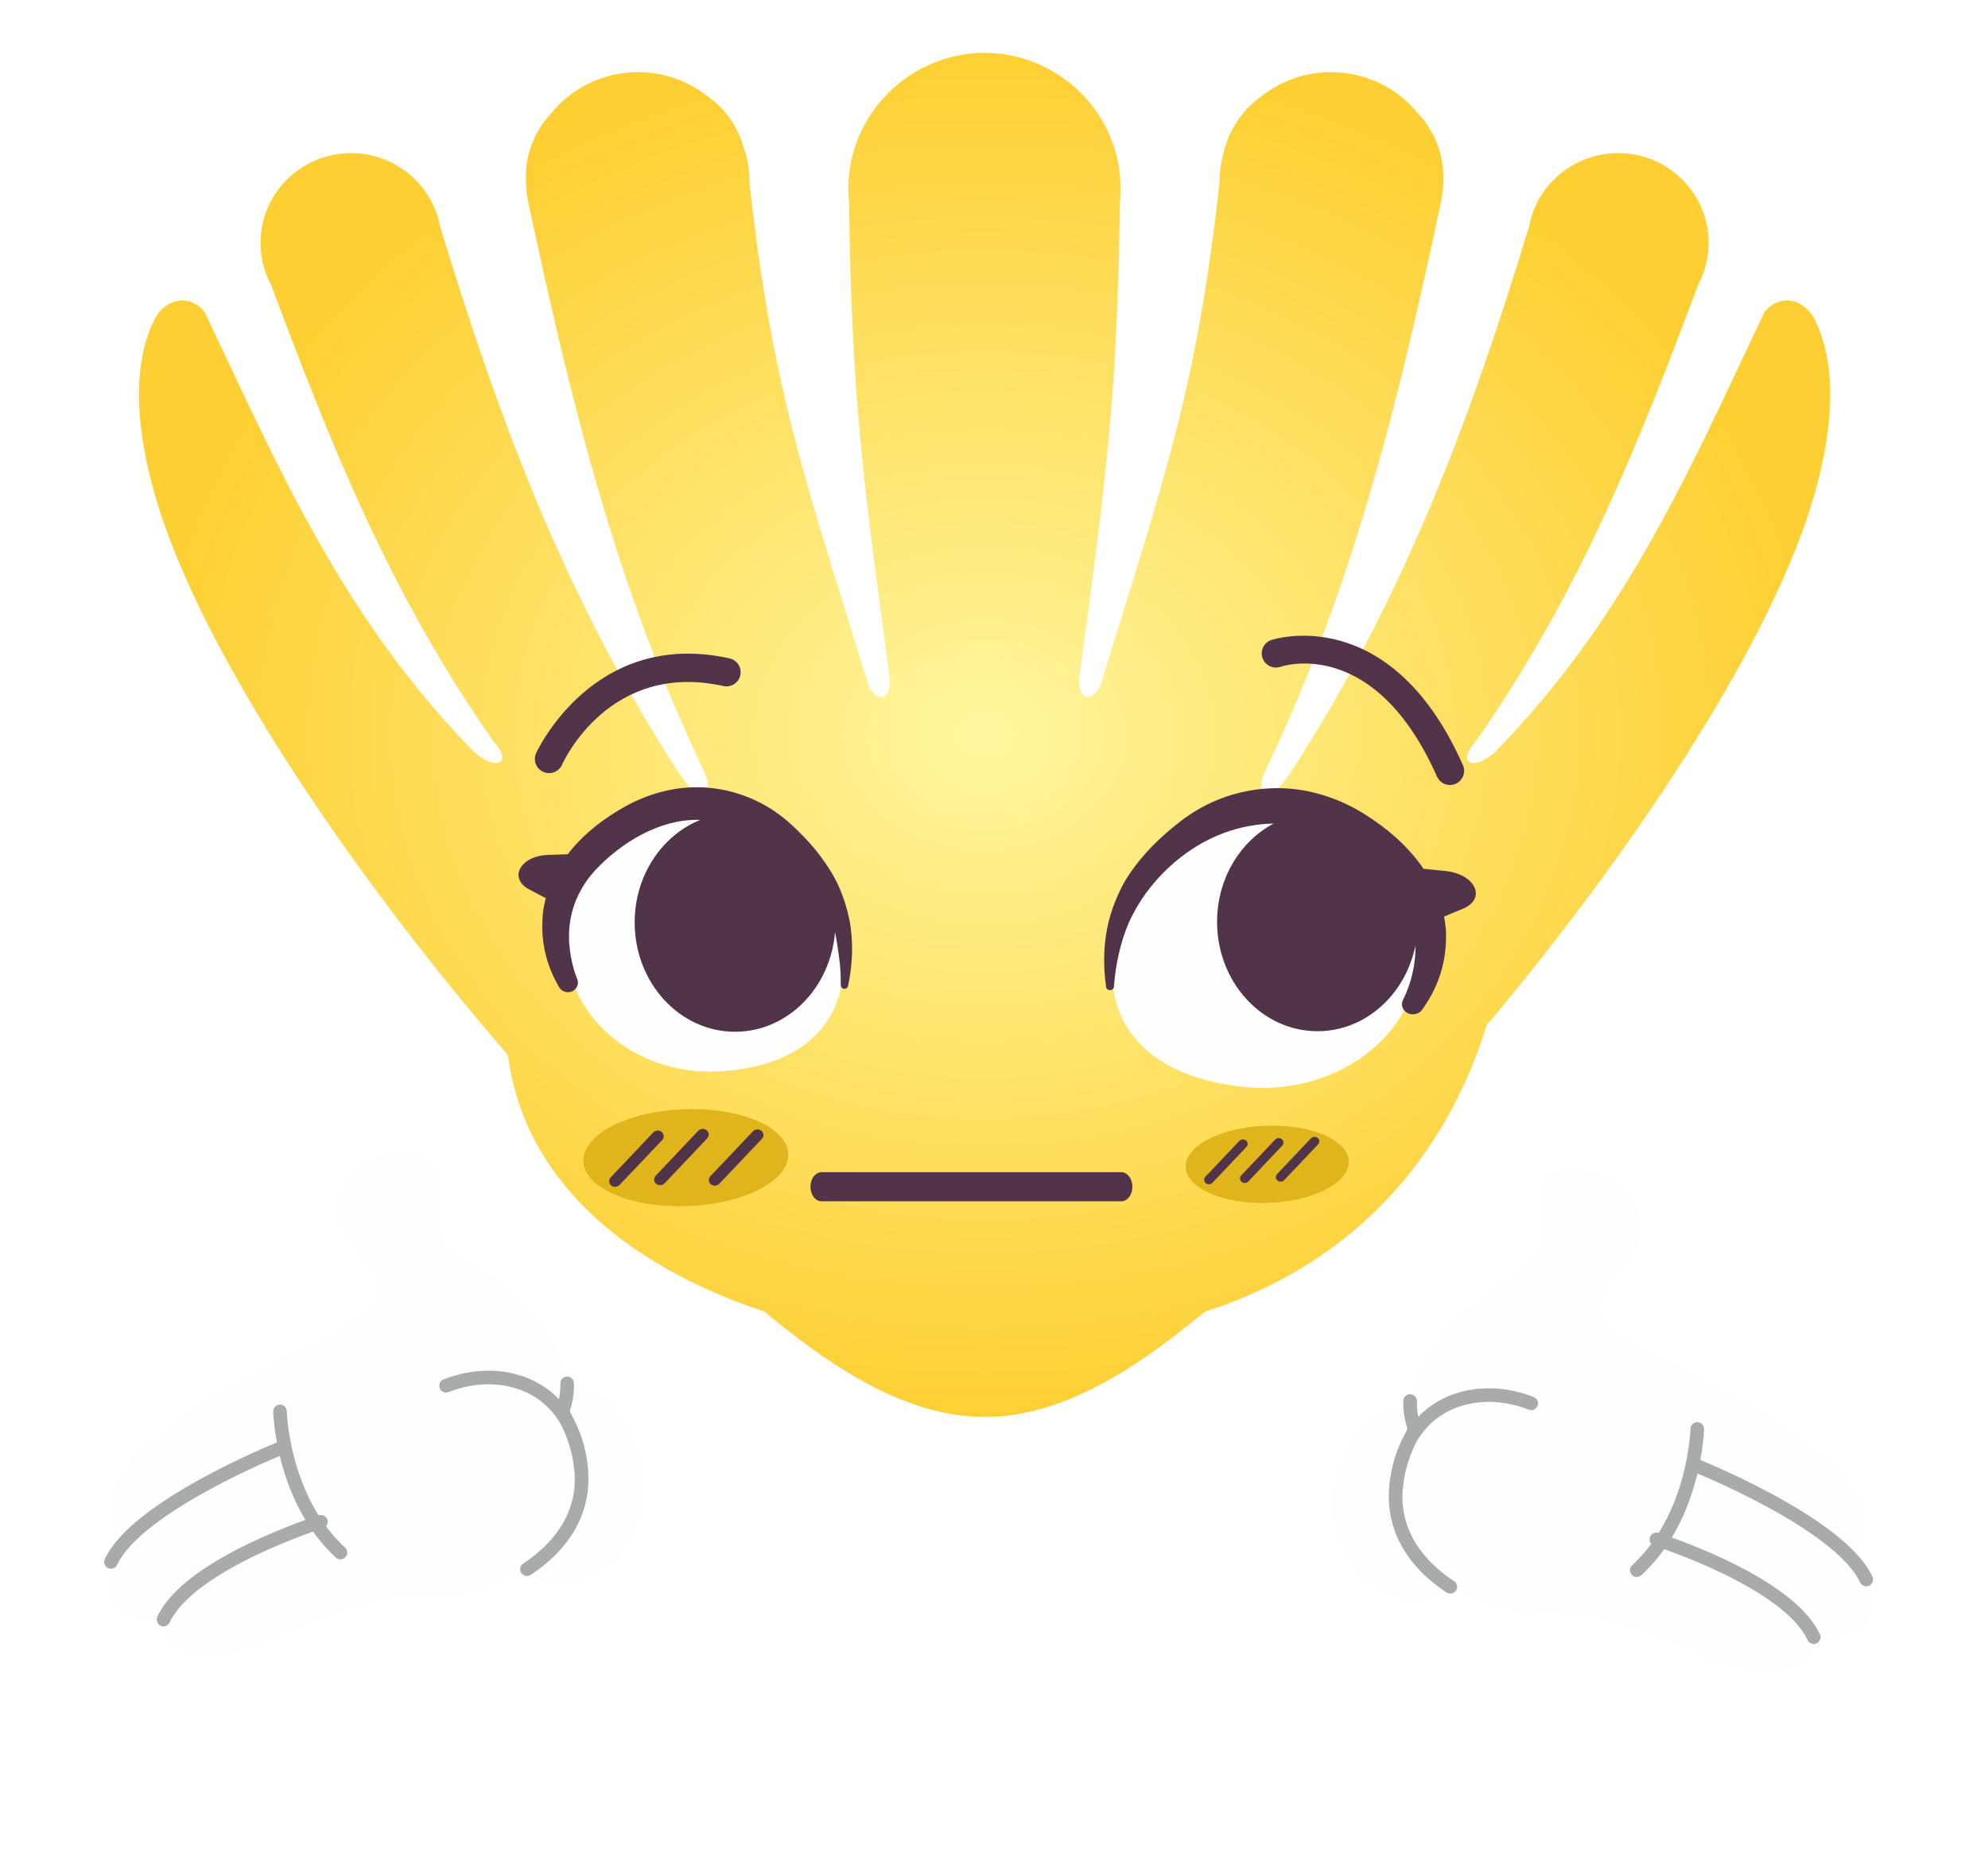 <svg width="113" height="106" viewBox="0 0 113 106" fill="none" xmlns="http://www.w3.org/2000/svg">
<path fill-rule="evenodd" clip-rule="evenodd" d="M55.966 3C60.241 3.027 63.698 6.479 63.698 10.713C63.698 10.975 63.686 11.234 63.658 11.482C63.505 22.674 62.869 27.197 61.361 38.447C61.153 39.953 62.316 39.967 62.65 38.624C66.162 27.224 68.002 22.224 69.318 10.399V10.385C69.318 9.756 69.413 9.151 69.577 8.577L69.593 8.52C69.904 7.311 70.631 6.244 71.654 5.508C72.782 4.598 74.195 4.099 75.653 4.097C76.61 4.099 77.551 4.312 78.412 4.722C79.271 5.132 80.025 5.729 80.619 6.466C81.752 7.686 82.348 9.397 81.89 11.562C79.567 22.444 77.035 33.089 71.944 43.762C71.211 45.298 72.276 45.571 73.244 44.077C79.899 33.897 83.675 23.498 86.914 12.88C87.128 11.711 87.752 10.652 88.676 9.887C89.602 9.125 90.769 8.705 91.977 8.699C94.814 8.699 97.121 10.988 97.121 13.796V13.853C97.11 14.654 96.912 15.442 96.541 16.155C93.235 24.91 89.957 33.459 83.883 42.132C82.652 43.501 83.952 43.858 85.171 42.542C92.574 34.912 96.182 26.375 100.29 17.744C101.079 16.729 102.52 16.853 103.196 18.249C104.815 21.62 103.902 26.649 102.006 31.361C98.891 39.112 92.162 49.153 84.513 58.266C81.724 67.208 75.52 72.31 68.487 74.549C63.713 78.522 59.84 80.523 55.966 80.536C52.091 80.51 48.218 78.522 43.446 74.549C35.34 71.841 29.77 66.912 28.871 59.971C20.628 50.423 13.235 39.599 9.926 31.361C8.031 26.649 7.116 21.622 8.733 18.249C9.413 16.851 10.866 16.729 11.641 17.744C15.737 26.375 19.36 34.912 26.761 42.542C27.991 43.858 29.279 43.503 28.048 42.132C21.974 33.459 18.696 24.91 15.39 16.153C15.146 15.697 14.977 15.207 14.89 14.7C14.836 14.419 14.809 14.135 14.809 13.851V13.798C14.809 10.99 17.119 8.701 19.954 8.701C22.474 8.701 24.578 10.509 25.019 12.882C28.256 23.5 32.032 33.899 38.687 44.079C39.656 45.572 40.722 45.284 39.987 43.764C34.895 33.091 32.378 22.446 30.041 11.564C29.583 9.399 30.178 7.688 31.301 6.468C31.893 5.731 32.647 5.134 33.508 4.724C34.367 4.312 35.31 4.099 36.266 4.097C37.724 4.099 39.137 4.598 40.265 5.508C41.22 6.193 41.964 7.179 42.312 8.522L42.34 8.577C42.518 9.151 42.602 9.756 42.602 10.385V10.399C43.917 22.224 45.755 27.224 49.27 38.624C49.602 39.98 50.763 39.967 50.558 38.447C49.048 27.197 48.411 22.674 48.26 11.482C48.231 11.226 48.218 10.971 48.22 10.713C48.233 6.479 51.692 3.027 55.966 3Z" fill="url(#paint0_radial_1658_324)"/>
<path d="M55.976 1.5C61.063 1.532 65.198 5.643 65.198 10.714C65.198 10.988 65.186 11.274 65.157 11.562C65.056 18.867 64.746 23.367 64.128 28.708C65.837 22.919 66.942 18.15 67.819 10.296C67.828 9.546 67.944 8.833 68.135 8.165L68.143 8.133C68.542 6.596 69.465 5.242 70.759 4.305C72.147 3.203 73.872 2.599 75.652 2.597H75.657C76.687 2.599 77.704 2.8 78.654 3.189L79.057 3.368L79.058 3.369C80.106 3.869 81.026 4.595 81.756 5.489C83.199 7.068 83.911 9.26 83.358 11.873L83.357 11.875C81.91 18.654 80.371 25.396 78.168 32.135C81.187 25.707 83.425 19.171 85.46 12.503C85.757 11.025 86.556 9.696 87.72 8.732L87.722 8.729C88.917 7.745 90.419 7.207 91.97 7.199H91.977C95.629 7.199 98.622 10.147 98.622 13.796V13.874C98.607 14.871 98.367 15.851 97.922 16.743C96.233 21.215 94.534 25.677 92.448 30.152C94.834 25.955 96.801 21.585 98.936 17.1L99.006 16.952L99.106 16.823C99.803 15.926 100.88 15.446 102 15.608C103.049 15.76 103.916 16.437 104.445 17.399L104.546 17.596L104.548 17.6C105.526 19.636 105.689 22.053 105.409 24.475C105.126 26.912 104.38 29.481 103.398 31.921C100.223 39.82 93.464 49.9 85.848 59.006C82.892 68.163 76.48 73.492 69.222 75.885C64.469 79.803 60.315 82.021 55.971 82.036H55.956C51.614 82.006 47.461 79.804 42.703 75.879C34.626 73.114 28.619 68.038 27.449 60.616C19.275 51.096 11.893 40.283 8.535 31.921L8.178 31C7.374 28.841 6.771 26.608 6.523 24.476C6.242 22.055 6.404 19.637 7.38 17.601L7.384 17.594C7.904 16.525 8.821 15.768 9.938 15.607C11.058 15.446 12.139 15.925 12.832 16.833L12.928 16.959L12.996 17.101C15.129 21.594 17.099 25.974 19.495 30.18C17.406 25.702 15.707 21.237 14.017 16.763C13.724 16.192 13.52 15.584 13.412 14.956V14.955C13.344 14.59 13.309 14.22 13.309 13.851V13.798C13.309 10.149 16.305 7.201 19.955 7.201C23.165 7.201 25.855 9.477 26.47 12.5C28.508 19.177 30.748 25.722 33.772 32.158C31.569 25.412 30.032 18.663 28.575 11.879L28.574 11.875C28.016 9.238 28.744 7.032 30.197 5.452C30.92 4.575 31.829 3.863 32.863 3.37C33.925 2.862 35.087 2.599 36.263 2.597H36.268C38.039 2.599 39.755 3.198 41.139 4.289C42.321 5.137 43.253 6.356 43.712 7.966L43.734 8.006L43.773 8.134C43.991 8.84 44.093 9.567 44.1 10.303C44.976 18.15 46.08 22.918 47.788 28.702C47.17 23.361 46.86 18.86 46.76 11.55C46.732 11.268 46.718 10.986 46.72 10.702C46.74 5.639 50.872 1.532 55.958 1.5H55.976Z" stroke="url(#paint1_linear_1658_324)" stroke-opacity="0.5" stroke-width="3"/>
<path fill-rule="evenodd" clip-rule="evenodd" d="M47.958 54.297C48.111 58.428 45.261 60.724 40.691 60.894C36.121 61.062 32.291 57.852 32.141 53.719C31.986 49.587 35.567 46.101 40.137 45.933C44.707 45.763 47.803 50.165 47.958 54.297Z" fill="#FEFEFE"/>
<path fill-rule="evenodd" clip-rule="evenodd" d="M48.277 52.252C48.147 51.615 47.947 50.989 47.68 50.385C47.407 49.782 47.051 49.217 46.656 48.687C46.263 48.155 45.811 47.665 45.345 47.207C44.892 46.755 44.346 46.295 43.749 45.927C42.55 45.185 41.117 44.75 39.658 44.743C38.2 44.727 36.774 45.153 35.558 45.822C34.334 46.505 33.263 47.319 32.376 48.412L32.28 48.55L31.127 48.59C29.573 48.647 28.888 49.917 30.073 50.545L31.022 51.044C30.927 51.432 30.846 51.817 30.837 52.219C30.749 53.604 31.079 54.916 31.788 56.116C31.925 56.341 32.215 56.454 32.48 56.356C32.771 56.252 32.923 55.937 32.818 55.657L32.786 55.592C32.408 54.594 32.24 53.412 32.408 52.364C32.57 51.294 33.061 50.322 33.794 49.499C35.3 47.882 37.467 46.57 39.658 46.595L39.809 46.596C37.631 47.472 36.075 49.748 36.075 52.423C36.075 55.857 38.629 58.638 41.783 58.638C44.763 58.638 47.206 56.151 47.464 52.977C47.563 53.444 47.626 53.921 47.697 54.424C47.769 54.939 47.792 55.464 47.792 55.994C47.792 56.091 47.857 56.172 47.962 56.194C48.067 56.212 48.18 56.147 48.205 56.034C48.462 54.819 48.525 53.524 48.277 52.252Z" fill="#51334A"/>
<path fill-rule="evenodd" clip-rule="evenodd" d="M63.276 54.274C62.773 58.621 65.707 61.255 70.698 61.773C75.688 62.292 80.139 59.187 80.641 54.84C81.145 50.491 77.507 46.547 72.517 46.03C67.527 45.511 63.779 49.925 63.276 54.274Z" fill="#FEFEFE"/>
<path fill-rule="evenodd" clip-rule="evenodd" d="M82.172 49.503L80.906 49.374L80.809 49.221C79.931 48.006 78.828 47.064 77.547 46.259C76.266 45.462 74.737 44.907 73.133 44.809C71.539 44.714 69.936 45.059 68.565 45.752C67.874 46.099 67.237 46.549 66.713 46.984C66.166 47.434 65.635 47.916 65.16 48.449C64.684 48.979 64.249 49.551 63.894 50.161C63.556 50.781 63.291 51.426 63.096 52.086C62.718 53.413 62.686 54.781 62.871 56.093C62.888 56.206 63.001 56.288 63.121 56.271C63.233 56.263 63.316 56.175 63.316 56.078C63.411 54.798 63.684 53.558 64.169 52.423C65.196 50.142 67.258 48.176 69.617 47.321C70.522 46.993 71.461 46.824 72.398 46.804C70.495 47.812 69.18 49.931 69.18 52.391C69.18 55.824 71.736 58.607 74.888 58.607C77.615 58.607 79.895 56.52 80.456 53.732C80.479 54.756 80.229 55.842 79.778 56.77L79.746 56.833C79.601 57.123 79.738 57.461 80.053 57.598C80.334 57.711 80.664 57.623 80.826 57.398C81.712 56.181 82.172 54.821 82.195 53.349C82.212 52.931 82.163 52.513 82.082 52.093L83.161 51.643C84.514 51.071 83.862 49.681 82.172 49.503Z" fill="#51334A"/>
<path fill-rule="evenodd" clip-rule="evenodd" d="M31.454 43.901C31.272 43.959 31.07 43.953 30.883 43.869C30.476 43.69 30.293 43.217 30.472 42.81C30.505 42.738 33.716 35.702 41.468 37.418C41.901 37.514 42.176 37.945 42.079 38.378C41.983 38.811 41.552 39.085 41.12 38.99C34.67 37.563 32.053 43.222 31.946 43.463C31.849 43.68 31.666 43.835 31.454 43.901Z" fill="#51334A"/>
<path fill-rule="evenodd" clip-rule="evenodd" d="M81.995 44.495C81.862 44.413 81.751 44.291 81.68 44.136C78.158 36.192 73.002 37.823 72.784 37.897C72.365 38.038 71.908 37.815 71.763 37.397C71.618 36.98 71.838 36.524 72.256 36.377C72.323 36.354 79.004 34.134 83.154 43.484C83.335 43.89 83.15 44.365 82.743 44.546C82.493 44.657 82.215 44.63 81.995 44.495Z" fill="#51334A"/>
<path d="M63.739 66.62H46.694C46.349 66.62 46.068 66.99 46.068 67.447C46.068 67.903 46.349 68.274 46.694 68.274H63.739C64.085 68.274 64.366 67.903 64.366 67.447C64.366 66.99 64.085 66.62 63.739 66.62Z" fill="#51334A"/>
<path fill-rule="evenodd" clip-rule="evenodd" d="M76.667 66C76.711 67.211 74.674 68.27 72.112 68.364C69.552 68.457 67.441 67.549 67.395 66.34C67.35 65.129 69.388 64.072 71.948 63.978C74.508 63.883 76.621 64.789 76.667 66Z" fill="#E0B41B"/>
<path fill-rule="evenodd" clip-rule="evenodd" d="M68.726 67.305C68.659 67.308 68.59 67.286 68.535 67.24C68.424 67.144 68.414 66.982 68.516 66.877L70.444 64.844C70.543 64.739 70.715 64.73 70.827 64.823C70.938 64.919 70.948 65.081 70.846 65.186L68.918 67.219C68.867 67.274 68.798 67.303 68.726 67.305Z" fill="#51334A"/>
<path fill-rule="evenodd" clip-rule="evenodd" d="M70.765 67.231C70.696 67.234 70.627 67.211 70.572 67.166C70.461 67.072 70.451 66.908 70.553 66.803L72.481 64.77C72.58 64.665 72.752 64.656 72.862 64.751C72.975 64.844 72.985 65.007 72.883 65.111L70.956 67.145C70.904 67.2 70.835 67.229 70.765 67.231Z" fill="#51334A"/>
<path fill-rule="evenodd" clip-rule="evenodd" d="M72.801 67.156C72.733 67.16 72.664 67.137 72.608 67.091C72.498 66.998 72.488 66.834 72.589 66.729L74.517 64.695C74.617 64.591 74.79 64.581 74.901 64.676C75.012 64.77 75.021 64.932 74.92 65.039L72.992 67.072C72.941 67.126 72.872 67.154 72.801 67.156Z" fill="#51334A"/>
<path fill-rule="evenodd" clip-rule="evenodd" d="M44.805 65.581C44.862 67.103 42.302 68.43 39.086 68.546C35.871 68.665 33.217 67.528 33.16 66.006C33.103 64.486 35.663 63.156 38.879 63.04C42.094 62.922 44.747 64.06 44.805 65.581Z" fill="#E0B41B"/>
<path fill-rule="evenodd" clip-rule="evenodd" d="M34.978 67.452C34.892 67.454 34.806 67.427 34.737 67.37C34.598 67.249 34.586 67.045 34.712 66.914L37.133 64.36C37.259 64.228 37.475 64.217 37.614 64.335C37.755 64.453 37.767 64.657 37.641 64.791L35.218 67.343C35.155 67.412 35.067 67.448 34.978 67.452Z" fill="#51334A"/>
<path fill-rule="evenodd" clip-rule="evenodd" d="M37.535 67.358C37.449 67.36 37.364 67.334 37.295 67.276C37.155 67.156 37.144 66.952 37.27 66.82L39.691 64.266C39.818 64.133 40.034 64.123 40.173 64.242C40.313 64.36 40.324 64.564 40.198 64.698L37.776 67.25C37.713 67.318 37.625 67.355 37.535 67.358Z" fill="#51334A"/>
<path fill-rule="evenodd" clip-rule="evenodd" d="M40.645 67.385C40.559 67.387 40.474 67.36 40.405 67.303C40.266 67.183 40.254 66.981 40.38 66.847L42.801 64.293C42.928 64.161 43.144 64.15 43.282 64.268C43.423 64.386 43.434 64.591 43.308 64.724L40.886 67.276C40.823 67.345 40.735 67.381 40.645 67.385Z" fill="#51334A"/>
<g filter="url(#filter0_d_1658_324)">
<path fill-rule="evenodd" clip-rule="evenodd" d="M30.589 81.101C31.981 76.243 37.129 80.12 36.674 85.147C36.218 90.175 29.756 92.153 29.658 87.508L30.589 81.101Z" fill="#FEFEFE"/>
<path fill-rule="evenodd" clip-rule="evenodd" d="M31.957 80.226C33.579 75.859 27.586 72.008 26.26 71.369C23.711 70.138 25.881 66.968 24.437 65.762C22.993 64.555 19.002 65.86 19.056 68.868C19.11 71.876 24.731 72.897 18.301 75.93C11.871 78.964 3.436 83.841 7.204 87.4C4.023 91.154 7.887 93.034 9.391 91.725C8.425 94.241 12.332 94.743 15.504 93.244C18.611 91.762 22.787 90.374 25.436 90.769C26.949 90.989 36.188 88.034 31.957 80.226Z" fill="#FEFEFE"/>
<path fill-rule="evenodd" clip-rule="evenodd" d="M29.953 89.183C32.394 87.571 34.386 84.694 31.957 80.226C32.174 79.682 32.254 79.14 32.237 78.622L29.953 89.183Z" fill="#FEFEFE"/>
<path fill-rule="evenodd" clip-rule="evenodd" d="M15.96 82.303C15.96 82.303 7.784 85.575 6.308 88.772L15.96 82.303Z" fill="#FEFEFE"/>
<path fill-rule="evenodd" clip-rule="evenodd" d="M18.24 86.487C18.24 86.487 10.771 88.848 9.294 92.045L18.24 86.487Z" fill="#FEFEFE"/>
<path fill-rule="evenodd" clip-rule="evenodd" d="M15.916 80.213C15.916 80.213 16.024 85.164 19.351 88.24L15.916 80.213Z" fill="#FEFEFE"/>
<path fill-rule="evenodd" clip-rule="evenodd" d="M25.356 78.758C28.532 77.491 32.591 78.689 33.026 83.493L25.356 78.758Z" fill="#FEFEFE"/>
<path d="M31.851 78.635C31.844 78.421 32.011 78.243 32.225 78.236C32.438 78.229 32.617 78.396 32.624 78.61C32.639 79.093 32.578 79.598 32.411 80.108C32.391 80.169 32.397 80.23 32.421 80.275C33.581 82.521 33.673 84.419 33.12 85.98C32.571 87.528 31.408 88.686 30.166 89.506C29.987 89.624 29.747 89.575 29.63 89.397C29.512 89.218 29.561 88.979 29.739 88.861C30.898 88.096 31.917 87.058 32.391 85.722C32.86 84.398 32.815 82.723 31.733 80.63C31.609 80.389 31.596 80.112 31.676 79.867C31.813 79.45 31.864 79.035 31.851 78.635Z" fill="#A9AAAA"/>
<path d="M5.957 88.61C6.366 87.724 7.214 86.874 8.202 86.107C9.199 85.333 10.379 84.613 11.502 83.999C12.628 83.385 13.705 82.871 14.5 82.512C14.898 82.332 15.226 82.191 15.455 82.094C15.57 82.046 15.659 82.008 15.721 81.983C15.752 81.971 15.775 81.961 15.791 81.954C15.799 81.951 15.806 81.949 15.81 81.947C15.812 81.946 15.813 81.946 15.814 81.945C15.815 81.945 15.815 81.945 15.816 81.945C15.816 81.945 15.816 81.944 15.816 81.944C15.816 81.944 15.818 81.948 15.96 82.303L15.816 81.944C16.015 81.865 16.24 81.962 16.319 82.16C16.398 82.358 16.302 82.583 16.103 82.662L16.103 82.662C16.103 82.662 16.103 82.662 16.102 82.663C16.101 82.663 16.1 82.663 16.098 82.664C16.095 82.666 16.089 82.668 16.081 82.671C16.066 82.677 16.044 82.686 16.014 82.698C15.955 82.723 15.868 82.759 15.756 82.806C15.532 82.901 15.21 83.04 14.818 83.217C14.035 83.571 12.976 84.075 11.873 84.678C10.768 85.281 9.627 85.979 8.676 86.718C7.715 87.463 6.988 88.221 6.659 88.934C6.569 89.127 6.339 89.212 6.146 89.123C5.952 89.033 5.867 88.804 5.957 88.61Z" fill="#A9AAAA"/>
<path d="M8.944 91.883C9.353 90.997 10.158 90.203 11.086 89.517C12.02 88.827 13.116 88.22 14.153 87.719C15.193 87.218 16.184 86.818 16.915 86.544C17.28 86.407 17.581 86.301 17.792 86.229C17.897 86.193 17.979 86.166 18.036 86.147C18.064 86.138 18.086 86.131 18.101 86.126C18.108 86.124 18.114 86.122 18.118 86.121C18.12 86.12 18.121 86.12 18.122 86.119C18.123 86.119 18.123 86.119 18.123 86.119C18.124 86.119 18.124 86.119 18.124 86.119C18.124 86.118 18.124 86.118 18.217 86.414L18.124 86.118C18.328 86.054 18.545 86.167 18.609 86.371C18.673 86.574 18.56 86.791 18.357 86.856L18.356 86.856C18.355 86.856 18.354 86.857 18.352 86.857C18.349 86.858 18.344 86.86 18.337 86.862C18.324 86.866 18.303 86.873 18.277 86.882C18.223 86.899 18.143 86.926 18.041 86.961C17.837 87.03 17.544 87.134 17.186 87.268C16.47 87.537 15.502 87.927 14.489 88.416C13.475 88.905 12.427 89.488 11.545 90.139C10.657 90.795 9.975 91.495 9.646 92.207C9.556 92.401 9.326 92.486 9.132 92.396C8.939 92.307 8.854 92.077 8.944 91.883Z" fill="#A9AAAA"/>
<path d="M15.529 80.222C15.524 80.009 15.694 79.832 15.907 79.827C16.121 79.822 16.297 79.991 16.302 80.205C16.302 80.205 16.302 80.206 16.302 80.206C16.302 80.208 16.302 80.211 16.302 80.215C16.303 80.223 16.303 80.236 16.304 80.253C16.305 80.287 16.308 80.339 16.312 80.406C16.322 80.541 16.338 80.74 16.368 80.988C16.429 81.486 16.543 82.182 16.759 82.971C17.191 84.555 18.023 86.486 19.614 87.956C19.771 88.101 19.78 88.346 19.635 88.502C19.49 88.659 19.246 88.669 19.089 88.524C17.352 86.919 16.466 84.835 16.013 83.175C15.785 82.343 15.665 81.609 15.601 81.082C15.569 80.818 15.551 80.606 15.541 80.458C15.536 80.384 15.533 80.327 15.531 80.287C15.53 80.267 15.53 80.251 15.53 80.24C15.529 80.235 15.529 80.231 15.529 80.228C15.529 80.226 15.529 80.225 15.529 80.224C15.529 80.223 15.529 80.223 15.529 80.223C15.529 80.223 15.529 80.222 15.529 80.222C15.529 80.222 15.529 80.222 15.889 80.214L15.529 80.222Z" fill="#A9AAAA"/>
<path d="M24.997 78.901C24.918 78.703 25.014 78.478 25.213 78.399C26.886 77.732 28.812 77.704 30.394 78.504C31.993 79.313 33.183 80.94 33.411 83.458C33.43 83.671 33.273 83.859 33.061 83.879C32.848 83.898 32.66 83.741 32.641 83.528C32.434 81.242 31.378 79.868 30.044 79.194C28.693 78.51 27.002 78.517 25.499 79.117C25.3 79.196 25.076 79.099 24.997 78.901Z" fill="#A9AAAA"/>
</g>
<g filter="url(#filter1_d_1658_324)">
<path fill-rule="evenodd" clip-rule="evenodd" d="M81.8 82.101C80.407 77.243 75.26 81.12 75.715 86.147C76.171 91.175 82.632 93.153 82.731 88.508L81.8 82.101Z" fill="#FEFEFE"/>
<path fill-rule="evenodd" clip-rule="evenodd" d="M80.432 81.226C78.81 76.859 84.803 73.008 86.129 72.369C88.678 71.138 86.507 67.968 87.951 66.762C89.396 65.555 93.387 66.86 93.333 69.868C93.278 72.876 87.658 73.897 94.088 76.93C100.518 79.964 108.953 84.841 105.185 88.4C108.366 92.154 104.502 94.034 102.998 92.725C103.964 95.241 100.057 95.743 96.885 94.244C93.778 92.762 89.602 91.374 86.952 91.769C85.439 91.989 76.2 89.034 80.432 81.226Z" fill="#FEFEFE"/>
<path fill-rule="evenodd" clip-rule="evenodd" d="M82.436 90.183C79.994 88.571 78.002 85.694 80.431 81.226C80.215 80.682 80.135 80.14 80.151 79.622L82.436 90.183Z" fill="#FEFEFE"/>
<path fill-rule="evenodd" clip-rule="evenodd" d="M96.429 83.303C96.429 83.303 104.604 86.575 106.081 89.772L96.429 83.303Z" fill="#FEFEFE"/>
<path fill-rule="evenodd" clip-rule="evenodd" d="M94.148 87.487C94.148 87.487 101.617 89.848 103.094 93.045L94.148 87.487Z" fill="#FEFEFE"/>
<path fill-rule="evenodd" clip-rule="evenodd" d="M96.473 81.213C96.473 81.213 96.365 86.164 93.037 89.24L96.473 81.213Z" fill="#FEFEFE"/>
<path fill-rule="evenodd" clip-rule="evenodd" d="M87.033 79.758C83.856 78.491 79.797 79.689 79.363 84.493L87.033 79.758Z" fill="#FEFEFE"/>
<path d="M80.538 79.635C80.545 79.421 80.377 79.243 80.164 79.236C79.95 79.229 79.772 79.396 79.765 79.61C79.749 80.093 79.811 80.598 79.978 81.108C79.998 81.169 79.991 81.23 79.968 81.275C78.808 83.521 78.715 85.419 79.269 86.98C79.818 88.528 80.981 89.686 82.223 90.506C82.401 90.624 82.641 90.575 82.759 90.397C82.876 90.218 82.827 89.979 82.649 89.861C81.491 89.096 80.471 88.058 79.998 86.722C79.528 85.398 79.574 83.723 80.655 81.63C80.779 81.389 80.793 81.112 80.713 80.867C80.576 80.45 80.525 80.035 80.538 79.635Z" fill="#A9AAAA"/>
<path d="M106.432 89.61C106.023 88.724 105.174 87.874 104.187 87.107C103.19 86.333 102.01 85.613 100.886 84.999C99.761 84.385 98.684 83.871 97.888 83.512C97.49 83.332 97.162 83.191 96.933 83.094C96.819 83.046 96.729 83.008 96.668 82.983C96.637 82.971 96.614 82.961 96.597 82.954C96.59 82.951 96.583 82.949 96.579 82.947C96.577 82.946 96.575 82.946 96.574 82.945C96.574 82.945 96.573 82.945 96.573 82.945C96.573 82.945 96.573 82.944 96.573 82.944C96.572 82.944 96.571 82.948 96.429 83.303L96.572 82.944C96.374 82.865 96.149 82.962 96.07 83.16C95.991 83.358 96.087 83.583 96.285 83.662L96.285 83.662C96.286 83.662 96.286 83.662 96.287 83.663C96.287 83.663 96.289 83.663 96.29 83.664C96.294 83.666 96.3 83.668 96.307 83.671C96.322 83.677 96.345 83.686 96.374 83.698C96.433 83.723 96.521 83.759 96.633 83.806C96.856 83.901 97.179 84.04 97.57 84.217C98.354 84.571 99.413 85.075 100.516 85.678C101.621 86.281 102.761 86.979 103.713 87.718C104.673 88.463 105.401 89.221 105.73 89.934C105.82 90.127 106.049 90.212 106.243 90.123C106.437 90.033 106.522 89.804 106.432 89.61Z" fill="#A9AAAA"/>
<path d="M103.445 92.883C103.036 91.997 102.231 91.203 101.303 90.517C100.368 89.827 99.273 89.22 98.235 88.719C97.196 88.218 96.205 87.818 95.474 87.544C95.108 87.407 94.807 87.301 94.597 87.229C94.492 87.193 94.409 87.166 94.353 87.147C94.325 87.138 94.303 87.131 94.288 87.126C94.281 87.124 94.275 87.122 94.271 87.121C94.269 87.12 94.268 87.12 94.266 87.119C94.266 87.119 94.266 87.119 94.265 87.119C94.265 87.119 94.265 87.119 94.265 87.119C94.265 87.118 94.265 87.118 94.171 87.414L94.265 87.118C94.061 87.054 93.844 87.167 93.78 87.371C93.715 87.574 93.828 87.791 94.032 87.856L94.033 87.856C94.034 87.856 94.035 87.857 94.036 87.857C94.04 87.858 94.045 87.86 94.051 87.862C94.065 87.866 94.085 87.873 94.112 87.882C94.166 87.899 94.245 87.926 94.347 87.961C94.551 88.03 94.845 88.134 95.203 88.268C95.919 88.537 96.887 88.927 97.9 89.416C98.913 89.905 99.962 90.488 100.844 91.139C101.732 91.795 102.414 92.495 102.743 93.207C102.833 93.401 103.062 93.486 103.256 93.396C103.45 93.307 103.535 93.077 103.445 92.883Z" fill="#A9AAAA"/>
<path d="M96.86 81.222C96.864 81.009 96.695 80.832 96.481 80.827C96.268 80.822 96.091 80.991 96.087 81.205C96.087 81.205 96.087 81.206 96.087 81.206C96.086 81.208 96.086 81.211 96.086 81.215C96.086 81.223 96.085 81.236 96.085 81.253C96.083 81.287 96.081 81.339 96.076 81.406C96.067 81.541 96.05 81.74 96.02 81.988C95.96 82.486 95.846 83.182 95.63 83.971C95.197 85.555 94.365 87.486 92.775 88.956C92.618 89.101 92.608 89.346 92.753 89.502C92.898 89.659 93.143 89.669 93.3 89.524C95.036 87.919 95.922 85.835 96.376 84.175C96.603 83.343 96.724 82.609 96.788 82.082C96.82 81.818 96.838 81.606 96.848 81.458C96.853 81.384 96.856 81.327 96.857 81.287C96.858 81.267 96.859 81.251 96.859 81.24C96.859 81.235 96.859 81.231 96.859 81.228C96.86 81.226 96.859 81.225 96.86 81.224C96.86 81.223 96.86 81.223 96.86 81.223C96.86 81.223 96.86 81.222 96.86 81.222C96.86 81.222 96.86 81.222 96.499 81.214L96.86 81.222Z" fill="#A9AAAA"/>
<path d="M87.392 79.901C87.471 79.703 87.374 79.478 87.176 79.399C85.503 78.732 83.576 78.704 81.995 79.504C80.396 80.313 79.206 81.94 78.978 84.458C78.958 84.671 79.115 84.859 79.328 84.879C79.54 84.898 79.728 84.741 79.748 84.528C79.955 82.242 81.011 80.868 82.344 80.194C83.695 79.51 85.387 79.517 86.89 80.117C87.088 80.196 87.313 80.099 87.392 79.901Z" fill="#A9AAAA"/>
</g>
<defs>
<filter id="filter0_d_1658_324" x="1.921" y="61.315" width="38.781" height="36.77" filterUnits="userSpaceOnUse" color-interpolation-filters="sRGB">
<feFlood flood-opacity="0" result="BackgroundImageFix"/>
<feColorMatrix in="SourceAlpha" type="matrix" values="0 0 0 0 0 0 0 0 0 0 0 0 0 0 0 0 0 0 127 0" result="hardAlpha"/>
<feOffset/>
<feGaussianBlur stdDeviation="2"/>
<feComposite in2="hardAlpha" operator="out"/>
<feColorMatrix type="matrix" values="0 0 0 0 0 0 0 0 0 0 0 0 0 0 0 0 0 0 0.15 0"/>
<feBlend mode="normal" in2="BackgroundImageFix" result="effect1_dropShadow_1658_324"/>
<feBlend mode="normal" in="SourceGraphic" in2="effect1_dropShadow_1658_324" result="shape"/>
</filter>
<filter id="filter1_d_1658_324" x="71.686" y="62.315" width="38.781" height="36.77" filterUnits="userSpaceOnUse" color-interpolation-filters="sRGB">
<feFlood flood-opacity="0" result="BackgroundImageFix"/>
<feColorMatrix in="SourceAlpha" type="matrix" values="0 0 0 0 0 0 0 0 0 0 0 0 0 0 0 0 0 0 127 0" result="hardAlpha"/>
<feOffset/>
<feGaussianBlur stdDeviation="2"/>
<feComposite in2="hardAlpha" operator="out"/>
<feColorMatrix type="matrix" values="0 0 0 0 0 0 0 0 0 0 0 0 0 0 0 0 0 0 0.15 0"/>
<feBlend mode="normal" in2="BackgroundImageFix" result="effect1_dropShadow_1658_324"/>
<feBlend mode="normal" in="SourceGraphic" in2="effect1_dropShadow_1658_324" result="shape"/>
</filter>
<radialGradient id="paint0_radial_1658_324" cx="0" cy="0" r="1" gradientUnits="userSpaceOnUse" gradientTransform="translate(55.965 41.768) rotate(90) scale(38.768 48.067)">
<stop stop-color="#FFF69E"/>
<stop offset="1" stop-color="#FDCF32"/>
</radialGradient>
<linearGradient id="paint1_linear_1658_324" x1="55.965" y1="3" x2="55.965" y2="80.536" gradientUnits="userSpaceOnUse">
<stop stop-color="white" stop-opacity="0"/>
<stop offset="1" stop-color="white"/>
</linearGradient>
</defs>
</svg>
